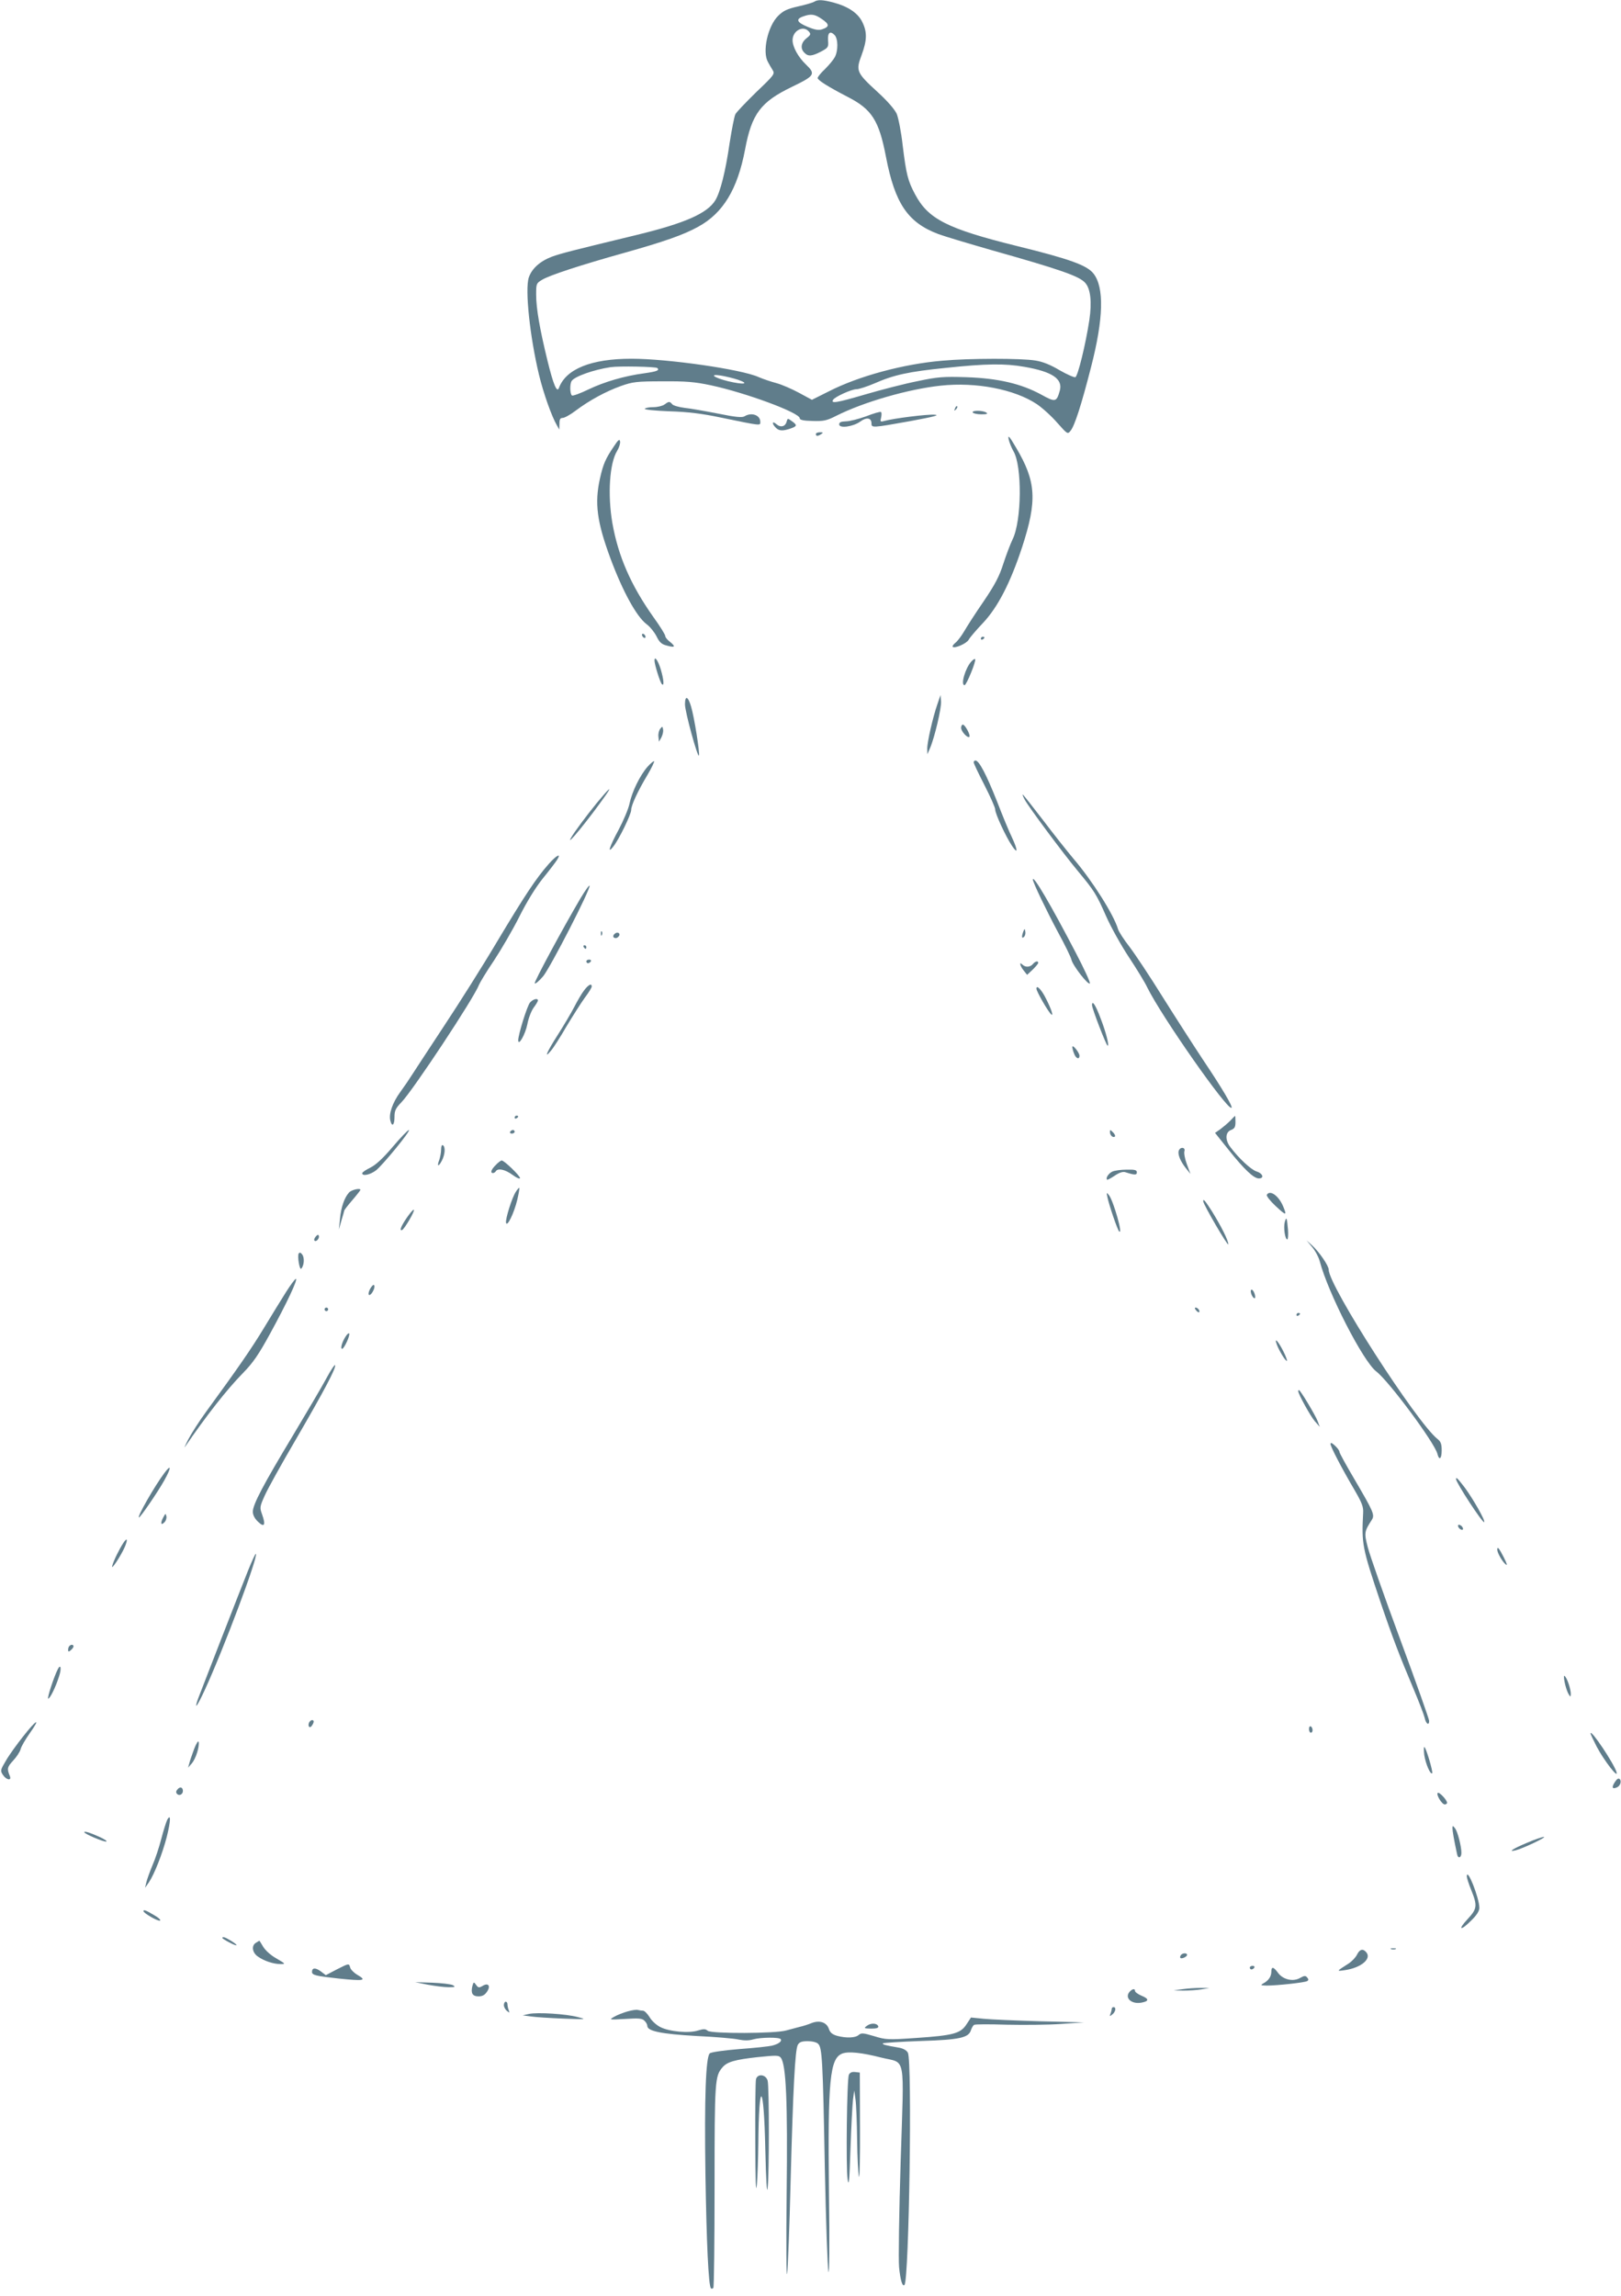 <?xml version="1.0" standalone="no"?>
<!DOCTYPE svg PUBLIC "-//W3C//DTD SVG 20010904//EN"
 "http://www.w3.org/TR/2001/REC-SVG-20010904/DTD/svg10.dtd">
<svg version="1.0" xmlns="http://www.w3.org/2000/svg"
 width="904pt" height="1280pt" viewBox="0 0 904 1280"
 preserveAspectRatio="xMidYMid meet">
<g transform="translate(0,1280) scale(0.1,-0.1)"
fill="#607d8b" stroke="none">
<path d="M4540 12790 c-8 -5 -49 -17 -90 -26 -61 -14 -82 -24 -111 -53 -58
-58 -89 -201 -56 -257 6 -12 18 -32 26 -45 13 -21 9 -27 -92 -123 -57 -56
-110 -111 -116 -123 -6 -12 -20 -84 -32 -160 -23 -160 -52 -274 -80 -320 -45
-73 -171 -128 -439 -193 -363 -88 -416 -101 -472 -121 -66 -25 -112 -66 -129
-116 -22 -67 6 -330 57 -543 25 -103 70 -230 99 -280 l14 -25 1 33 c0 24 4 32
18 32 10 0 43 18 73 41 76 57 168 107 252 137 65 23 87 26 232 26 131 1 179
-3 269 -22 196 -42 496 -153 496 -184 0 -9 20 -14 71 -15 62 -2 80 2 131 28
152 77 404 150 585 169 196 21 410 -20 535 -103 31 -21 82 -67 114 -104 57
-64 58 -65 74 -45 23 28 60 142 115 357 69 268 74 443 13 520 -36 46 -132 81
-429 154 -387 96 -493 150 -566 288 -40 75 -49 110 -69 273 -8 74 -24 153 -33
175 -12 26 -52 72 -109 124 -116 106 -120 117 -87 204 30 82 32 127 4 184 -24
50 -79 87 -161 109 -62 16 -87 17 -108 4z m43 -96 c43 -29 44 -43 3 -57 -20
-7 -40 -4 -81 13 -61 25 -69 43 -27 58 44 16 65 14 105 -14z m-72 -70 c12 -14
10 -19 -14 -38 -30 -24 -35 -57 -11 -80 21 -22 41 -20 92 6 41 22 43 25 40 62
-3 44 11 56 36 31 20 -20 21 -86 2 -123 -8 -15 -33 -45 -55 -67 -23 -21 -41
-44 -41 -50 0 -12 57 -48 167 -105 135 -69 175 -131 214 -335 50 -260 122
-366 292 -430 35 -13 169 -53 298 -90 383 -108 489 -145 521 -182 30 -33 38
-107 23 -208 -20 -132 -64 -313 -78 -318 -7 -2 -46 15 -88 39 -50 30 -95 48
-135 54 -77 13 -367 13 -519 -1 -216 -18 -467 -86 -633 -171 l-94 -47 -72 39
c-39 21 -96 46 -126 54 -30 8 -75 23 -100 34 -95 43 -506 102 -708 102 -225 0
-366 -57 -405 -163 -11 -29 -31 19 -63 149 -44 180 -64 294 -64 372 0 60 1 63
33 82 40 25 218 83 454 149 228 64 336 102 417 147 139 76 219 209 261 430 37
199 87 266 262 350 128 62 133 71 77 125 -43 41 -74 98 -74 135 0 53 60 85 91
48z m1201 -1869 c157 -27 217 -68 198 -134 -18 -63 -24 -65 -105 -20 -111 60
-239 90 -415 96 -130 4 -159 2 -273 -22 -71 -14 -203 -48 -295 -75 -157 -46
-190 -51 -176 -29 10 17 103 59 130 59 14 0 60 15 102 33 107 47 189 65 397
86 226 24 330 25 437 6z m-2046 -7 c13 -13 -2 -19 -72 -29 -113 -15 -224 -48
-312 -90 -45 -22 -87 -37 -92 -34 -12 7 -13 65 -2 81 16 25 123 63 217 77 47
7 253 3 261 -5z m449 -65 c70 -24 31 -29 -56 -8 -80 20 -107 42 -38 31 24 -4
67 -14 94 -23z"/>
<path d="M3706 10545 c-11 -8 -39 -15 -62 -15 -24 0 -45 -4 -48 -9 -3 -5 58
-11 137 -14 102 -3 183 -13 287 -35 228 -47 220 -46 220 -24 0 38 -49 55 -88
31 -13 -8 -49 -5 -147 15 -72 14 -156 29 -187 32 -32 4 -63 13 -69 20 -14 17
-19 17 -43 -1z"/>
<path d="M5326 10523 c-6 -14 -5 -15 5 -6 7 7 10 15 7 18 -3 3 -9 -2 -12 -12z"/>
<path d="M4830 10479 c-41 -15 -92 -28 -112 -28 -28 -1 -38 -5 -38 -17 0 -24
78 -13 118 16 34 25 62 21 62 -10 0 -26 3 -26 215 12 136 25 169 34 136 36
-40 3 -225 -20 -280 -35 -22 -6 -23 -4 -17 20 3 14 3 28 -1 30 -5 3 -42 -8
-83 -24z"/>
<path d="M5425 10500 c3 -5 25 -10 48 -10 31 0 38 3 27 10 -20 13 -83 13 -75
0z"/>
<path d="M4387 10450 c-7 -29 -34 -35 -57 -15 -24 21 -27 4 -4 -19 18 -19 39
-20 83 -5 37 13 38 19 7 41 -23 17 -24 16 -29 -2z"/>
<path d="M4550 10380 c0 -13 11 -13 30 0 12 8 11 10 -7 10 -13 0 -23 -4 -23
-10z"/>
<path d="M5625 10351 c4 -18 16 -48 27 -67 49 -83 46 -388 -5 -491 -13 -27
-36 -88 -52 -137 -22 -69 -46 -115 -109 -208 -45 -65 -93 -140 -108 -166 -15
-26 -37 -55 -49 -65 -12 -9 -19 -20 -16 -23 11 -11 77 18 89 39 6 12 42 54 80
94 82 87 152 222 218 422 85 261 79 366 -34 556 -37 63 -46 73 -41 46z"/>
<path d="M3424 10312 c-47 -69 -60 -99 -78 -179 -31 -139 -17 -243 59 -448 69
-185 146 -324 201 -365 19 -14 43 -44 55 -67 16 -33 28 -45 57 -52 46 -13 52
-7 19 20 -15 11 -27 26 -27 33 0 8 -30 56 -67 107 -125 177 -195 337 -228 523
-27 158 -16 334 27 403 11 18 18 41 16 52 -2 15 -10 10 -34 -27z"/>
<path d="M3580 9261 c0 -5 5 -13 10 -16 6 -3 10 -2 10 4 0 5 -4 13 -10 16 -5
3 -10 2 -10 -4z"/>
<path d="M5470 9239 c0 -5 5 -7 10 -4 6 3 10 8 10 11 0 2 -4 4 -10 4 -5 0 -10
-5 -10 -11z"/>
<path d="M3650 9117 c0 -21 31 -121 41 -131 14 -15 11 24 -6 82 -15 49 -35 78
-35 49z"/>
<path d="M5417 9112 c-34 -37 -61 -132 -38 -132 11 0 67 138 59 145 -3 3 -12
-3 -21 -13z"/>
<path d="M5228 8875 c-26 -74 -58 -216 -57 -250 l1 -30 15 35 c25 58 64 223
61 260 l-3 35 -17 -50z"/>
<path d="M3820 8873 c0 -42 72 -303 78 -285 5 17 -26 213 -44 273 -17 58 -34
64 -34 12z"/>
<path d="M5360 8742 c0 -20 36 -59 46 -50 8 8 -24 68 -36 68 -6 0 -10 -8 -10
-18z"/>
<path d="M3682 8737 c-7 -9 -12 -28 -10 -44 l3 -28 13 23 c7 13 12 33 10 44
-3 19 -4 20 -16 5z"/>
<path d="M3611 8525 c-42 -48 -86 -138 -100 -204 -6 -30 -34 -96 -61 -147 -51
-94 -65 -139 -30 -94 31 38 100 180 100 204 0 26 36 104 91 196 23 39 39 73
37 76 -3 2 -19 -11 -37 -31z"/>
<path d="M5430 8550 c0 -6 27 -63 60 -127 33 -65 60 -125 60 -136 0 -24 60
-153 94 -203 33 -50 33 -25 0 46 -15 30 -53 122 -85 205 -58 146 -99 225 -119
225 -6 0 -10 -5 -10 -10z"/>
<path d="M3328 8323 c-60 -74 -124 -160 -143 -193 -35 -62 103 108 194 238 39
56 15 35 -51 -45z"/>
<path d="M5714 8343 c20 -39 216 -302 296 -398 93 -112 104 -129 159 -254 27
-61 84 -163 127 -228 43 -65 89 -140 102 -168 79 -161 450 -691 470 -671 7 8
-52 108 -158 266 -53 80 -154 237 -225 350 -70 113 -154 239 -185 280 -32 41
-61 86 -65 100 -24 81 -145 272 -248 392 -36 43 -114 141 -172 218 -59 77
-109 140 -111 140 -3 0 2 -12 10 -27z"/>
<path d="M3060 7983 c-70 -79 -134 -176 -288 -433 -80 -135 -214 -347 -297
-472 -82 -125 -162 -246 -177 -270 -15 -24 -45 -68 -67 -98 -42 -58 -64 -121
-54 -158 9 -37 23 -25 23 20 0 36 6 49 39 83 64 66 406 583 432 654 6 14 43
76 84 136 40 61 104 170 141 244 42 84 91 163 130 212 35 43 71 90 80 104 27
42 -2 28 -46 -22z"/>
<path d="M5760 7896 c0 -15 78 -177 139 -291 39 -71 73 -141 76 -155 7 -33 97
-148 103 -132 2 7 -33 83 -78 169 -140 269 -240 439 -240 409z"/>
<path d="M3238 7793 c-99 -168 -259 -465 -256 -475 2 -6 23 11 47 39 41 50
265 486 259 505 -2 5 -24 -26 -50 -69z"/>
<path d="M5707 7607 c-11 -29 -9 -43 4 -30 6 6 9 19 7 29 -3 18 -4 18 -11 1z"/>
<path d="M3351 7594 c0 -11 3 -14 6 -6 3 7 2 16 -1 19 -3 4 -6 -2 -5 -13z"/>
<path d="M3427 7593 c-12 -11 -8 -23 7 -23 8 0 16 7 20 15 5 15 -14 21 -27 8z"/>
<path d="M3255 7520 c3 -5 8 -10 11 -10 2 0 4 5 4 10 0 6 -5 10 -11 10 -5 0
-7 -4 -4 -10z"/>
<path d="M3270 7440 c0 -5 4 -10 9 -10 6 0 13 5 16 10 3 6 -1 10 -9 10 -9 0
-16 -4 -16 -10z"/>
<path d="M5760 7425 c-15 -18 -42 -19 -58 -3 -20 20 -14 -7 7 -33 l19 -24 31
29 c17 17 31 33 31 38 0 13 -17 9 -30 -7z"/>
<path d="M3257 7278 c-14 -18 -38 -60 -55 -93 -17 -33 -58 -102 -91 -154 -61
-95 -81 -141 -37 -87 13 15 52 76 86 135 35 58 80 129 101 158 22 29 39 57 39
63 0 20 -19 10 -43 -22z"/>
<path d="M5780 7288 c0 -15 63 -125 82 -143 15 -14 1 29 -28 86 -25 51 -54 81
-54 57z"/>
<path d="M2956 7211 c-16 -18 -66 -179 -66 -211 1 -35 40 34 51 90 6 33 22 74
35 92 13 17 24 36 24 40 0 15 -27 8 -44 -11z"/>
<path d="M6090 7196 c0 -19 80 -226 87 -226 10 0 -9 75 -39 152 -28 75 -48
105 -48 74z"/>
<path d="M5980 6963 c0 -6 4 -23 10 -37 10 -28 30 -35 30 -12 0 17 -39 66 -40
49z"/>
<path d="M2870 6569 c0 -5 5 -7 10 -4 6 3 10 8 10 11 0 2 -4 4 -10 4 -5 0 -10
-5 -10 -11z"/>
<path d="M6860 6551 c-14 -14 -39 -35 -55 -47 l-29 -20 76 -95 c86 -108 140
-159 168 -159 32 0 23 28 -13 39 -32 11 -99 74 -145 135 -31 40 -29 84 3 96
20 8 25 16 25 45 0 19 -1 34 -2 34 -2 -1 -14 -13 -28 -28z"/>
<path d="M2190 6406 c-55 -65 -95 -101 -125 -116 -25 -12 -45 -26 -45 -31 0
-18 44 -9 77 16 38 30 198 225 183 225 -5 0 -46 -42 -90 -94z"/>
<path d="M2845 6490 c-3 -5 1 -10 9 -10 9 0 16 5 16 10 0 6 -4 10 -9 10 -6 0
-13 -4 -16 -10z"/>
<path d="M6190 6488 c0 -18 18 -34 28 -24 3 4 -2 14 -11 23 -16 16 -17 16 -17
1z"/>
<path d="M2460 6391 c0 -16 -5 -42 -10 -57 -15 -38 -5 -42 14 -5 18 34 21 77
6 86 -6 4 -10 -6 -10 -24z"/>
<path d="M6574 6385 c-8 -20 10 -62 41 -100 l24 -30 -20 54 c-11 29 -17 62
-14 72 8 23 -23 27 -31 4z"/>
<path d="M2765 6305 c-26 -25 -32 -45 -16 -45 6 0 13 5 16 10 12 19 52 10 93
-20 23 -17 42 -25 42 -18 0 13 -88 98 -102 98 -5 0 -20 -11 -33 -25z"/>
<path d="M6203 6268 c-21 -10 -38 -36 -29 -45 2 -2 21 8 42 22 25 17 45 24 59
20 53 -17 65 -17 65 -1 0 13 -11 16 -57 15 -32 0 -68 -5 -80 -11z"/>
<path d="M2877 6156 c-22 -33 -59 -152 -55 -173 6 -27 45 54 63 129 8 34 13
64 11 65 -2 2 -10 -7 -19 -21z"/>
<path d="M1947 6152 c-26 -28 -45 -82 -51 -147 l-6 -60 14 50 c9 28 15 53 16
56 0 3 20 29 45 58 25 29 45 55 45 57 0 12 -49 1 -63 -14z"/>
<path d="M6176 6125 c10 -47 55 -179 65 -190 24 -25 -31 168 -56 201 -14 18
-15 17 -9 -11z"/>
<path d="M7065 6139 c-4 -6 18 -34 49 -63 59 -55 64 -55 42 -2 -25 60 -74 94
-91 65z"/>
<path d="M6710 6103 c0 -17 140 -257 140 -240 0 22 -40 101 -92 185 -38 59
-48 71 -48 55z"/>
<path d="M2273 6017 c-35 -50 -48 -80 -31 -75 13 5 73 107 66 113 -3 3 -18
-14 -35 -38z"/>
<path d="M7165 5987 c-8 -30 1 -97 14 -97 4 0 6 24 4 53 -6 69 -9 77 -18 44z"/>
<path d="M1761 5906 c-8 -9 -11 -19 -7 -23 9 -9 29 13 24 27 -2 8 -8 7 -17 -4z"/>
<path d="M7317 5848 c18 -21 37 -57 43 -80 47 -178 242 -558 315 -614 70 -53
325 -397 341 -459 10 -40 24 -29 24 19 0 35 -5 49 -23 63 -116 91 -607 854
-607 944 0 22 -52 98 -91 134 l-33 30 31 -37z"/>
<path d="M1666 5812 c-9 -14 5 -96 14 -85 16 17 19 60 6 78 -8 12 -15 14 -20
7z"/>
<path d="M1596 5598 c-25 -40 -81 -130 -123 -200 -72 -119 -145 -224 -323
-468 -38 -52 -83 -122 -100 -155 -17 -33 -25 -52 -18 -41 120 175 232 318 323
411 56 57 87 102 152 221 92 168 156 304 143 304 -5 0 -29 -33 -54 -72z"/>
<path d="M2074 5629 c-17 -21 -24 -49 -14 -49 5 0 14 9 20 21 14 25 9 47 -6
28z"/>
<path d="M6977 5590 c6 -22 23 -38 23 -21 0 17 -12 41 -20 41 -5 0 -6 -9 -3
-20z"/>
<path d="M1810 5500 c0 -5 5 -10 10 -10 6 0 10 5 10 10 0 6 -4 10 -10 10 -5 0
-10 -4 -10 -10z"/>
<path d="M6670 5495 c7 -9 15 -13 17 -11 7 7 -7 26 -19 26 -6 0 -6 -6 2 -15z"/>
<path d="M7230 5469 c0 -5 5 -7 10 -4 6 3 10 8 10 11 0 2 -4 4 -10 4 -5 0 -10
-5 -10 -11z"/>
<path d="M1927 5348 c-20 -31 -30 -68 -19 -68 11 0 47 78 39 86 -3 3 -12 -5
-20 -18z"/>
<path d="M7121 5303 c14 -37 50 -95 56 -90 2 3 -7 28 -21 55 -29 57 -52 80
-35 35z"/>
<path d="M1821 5117 c-24 -45 -109 -189 -188 -321 -165 -274 -223 -384 -223
-424 0 -18 10 -38 29 -56 35 -34 44 -19 23 40 -14 38 -14 43 14 105 15 35 95
179 177 319 158 272 221 392 216 409 -2 5 -24 -27 -48 -72z"/>
<path d="M7240 5044 c0 -16 68 -139 92 -167 l28 -32 -11 30 c-11 31 -97 175
-105 175 -2 0 -4 -3 -4 -6z"/>
<path d="M7420 4749 c1 -16 62 -134 135 -258 40 -69 49 -92 47 -125 -9 -175
-6 -193 97 -499 67 -197 107 -301 184 -483 30 -71 58 -144 62 -161 7 -34 25
-46 25 -17 0 9 -72 213 -161 453 -89 240 -170 471 -181 514 -21 81 -20 88 22
153 18 28 10 45 -96 226 -46 78 -84 147 -84 153 0 7 -11 22 -25 35 -17 16 -25
19 -25 9z"/>
<path d="M917 4588 c-53 -70 -155 -248 -142 -248 8 0 106 143 142 208 39 70
39 92 0 40z"/>
<path d="M8120 4554 c0 -20 149 -248 157 -240 8 7 -61 128 -108 192 -40 52
-49 61 -49 48z"/>
<path d="M912 4343 c-18 -32 -16 -51 4 -31 9 8 14 24 12 34 -4 18 -5 17 -16
-3z"/>
<path d="M8132 4289 c2 -7 10 -15 17 -17 8 -3 12 1 9 9 -2 7 -10 15 -17 17 -8
3 -12 -1 -9 -9z"/>
<path d="M688 4198 c-23 -35 -55 -100 -62 -128 -9 -31 51 60 71 108 17 41 12
52 -9 20z"/>
<path d="M8350 4160 c0 -17 27 -65 46 -81 12 -10 9 1 -10 39 -26 51 -36 63
-36 42z"/>
<path d="M1385 4048 c-49 -122 -263 -672 -281 -720 -23 -67 -4 -41 38 50 103
223 299 744 285 759 -3 2 -21 -38 -42 -89z"/>
<path d="M387 3623 c-4 -3 -7 -13 -7 -21 0 -12 3 -12 15 -2 8 7 15 16 15 21 0
11 -14 12 -23 2z"/>
<path d="M323 3495 c-22 -42 -62 -165 -54 -165 10 0 42 65 60 123 15 43 10 73
-6 42z"/>
<path d="M8725 3425 c4 -22 13 -51 20 -65 13 -23 14 -23 15 -4 0 26 -19 85
-33 99 -6 7 -7 -4 -2 -30z"/>
<path d="M1723 3195 c-8 -22 6 -33 17 -15 13 20 12 30 0 30 -6 0 -13 -7 -17
-15z"/>
<path d="M129 3119 c-35 -44 -79 -105 -96 -135 -31 -52 -32 -56 -17 -79 19
-29 50 -35 39 -7 -17 41 -15 50 18 86 19 20 38 49 42 64 3 14 27 55 51 89 64
90 38 78 -37 -18z"/>
<path d="M7300 3161 c0 -12 5 -21 10 -21 6 0 10 6 10 14 0 8 -4 18 -10 21 -5
3 -10 -3 -10 -14z"/>
<path d="M8870 3136 c0 -4 16 -38 35 -75 41 -77 122 -182 110 -141 -14 48
-144 242 -145 216z"/>
<path d="M1083 3050 c-11 -30 -24 -66 -27 -80 l-7 -25 20 23 c23 26 44 94 39
120 -2 10 -13 -7 -25 -38z"/>
<path d="M7943 3015 c7 -47 34 -111 44 -101 6 6 -35 146 -44 146 -3 0 -3 -20
0 -45z"/>
<path d="M9006 2865 c-19 -29 -16 -41 9 -31 20 7 30 35 18 47 -7 7 -16 1 -27
-16z"/>
<path d="M990 2824 c-9 -10 -10 -18 -2 -26 12 -12 32 -2 32 17 0 21 -16 26
-30 9z"/>
<path d="M8018 2804 c-10 -9 23 -64 39 -64 7 0 13 4 13 9 0 16 -45 63 -52 55z"/>
<path d="M933 2655 c-6 -12 -21 -59 -33 -105 -12 -47 -34 -114 -50 -150 -15
-36 -30 -78 -34 -95 l-7 -30 21 30 c31 46 76 161 100 254 22 88 24 133 3 96z"/>
<path d="M8100 2608 c0 -15 9 -68 26 -146 5 -26 24 -20 24 8 0 36 -21 118 -35
136 -13 17 -14 17 -15 2z"/>
<path d="M470 2585 c0 -9 111 -56 123 -52 6 2 -9 12 -34 24 -55 25 -89 36 -89
28z"/>
<path d="M8518 2527 c-81 -34 -112 -54 -66 -43 38 9 176 74 158 75 -8 0 -50
-14 -92 -32z"/>
<path d="M8180 2339 c0 -8 11 -43 25 -77 35 -87 33 -104 -21 -162 -58 -62 -38
-67 22 -6 29 28 44 52 44 69 0 56 -69 229 -70 176z"/>
<path d="M800 2145 c0 -11 80 -57 92 -53 7 3 -8 17 -33 31 -45 27 -59 32 -59
22z"/>
<path d="M1240 1995 c0 -2 18 -14 40 -25 48 -25 53 -18 8 10 -33 20 -48 25
-48 15z"/>
<path d="M1428 1969 c-27 -15 -22 -55 10 -77 35 -25 87 -42 126 -42 30 0 29 1
-22 31 -31 17 -62 45 -74 65 -11 19 -21 34 -21 34 -1 0 -10 -5 -19 -11z"/>
<path d="M7758 1933 c6 -2 18 -2 25 0 6 3 1 5 -13 5 -14 0 -19 -2 -12 -5z"/>
<path d="M7568 1903 c-7 -15 -27 -36 -44 -48 -73 -47 -73 -46 -24 -39 90 13
150 63 120 99 -19 23 -37 18 -52 -12z"/>
<path d="M6585 1899 c-4 -6 -5 -12 -2 -15 7 -7 37 7 37 17 0 13 -27 11 -35 -2z"/>
<path d="M1876 1819 l-59 -31 -29 22 c-29 21 -48 20 -48 -4 0 -18 23 -23 151
-37 137 -14 156 -11 105 19 -21 12 -40 31 -43 42 -7 25 -6 25 -77 -11z"/>
<path d="M6970 1830 c0 -5 4 -10 9 -10 6 0 13 5 16 10 3 6 -1 10 -9 10 -9 0
-16 -4 -16 -10z"/>
<path d="M7090 1807 c0 -26 -16 -50 -45 -65 -17 -10 -15 -11 20 -12 57 0 213
17 225 25 8 5 8 11 0 20 -9 11 -16 11 -39 -2 -39 -23 -95 -10 -123 27 -26 36
-38 38 -38 7z"/>
<path d="M2385 1735 c39 -7 90 -14 115 -14 38 0 42 1 26 11 -11 6 -63 12 -115
14 l-96 3 70 -14z"/>
<path d="M2634 1726 c-9 -39 1 -56 35 -56 22 0 35 8 47 26 22 32 7 52 -25 32
-19 -11 -24 -11 -36 6 -13 18 -14 17 -21 -8z"/>
<path d="M6595 1710 l-50 -7 55 -1 c30 0 75 3 100 7 l45 8 -50 0 c-27 0 -72
-3 -100 -7z"/>
<path d="M6302 1698 c-34 -34 6 -74 64 -63 43 8 43 21 -1 39 -19 8 -35 20 -35
25 0 15 -13 14 -28 -1z"/>
<path d="M2810 1621 c0 -10 8 -25 17 -32 15 -12 16 -12 10 4 -4 10 -7 25 -7
33 0 8 -4 14 -10 14 -5 0 -10 -8 -10 -19z"/>
<path d="M6200 1601 c0 -5 -3 -18 -7 -28 -6 -16 -5 -16 10 -4 19 15 23 41 7
41 -5 0 -10 -4 -10 -9z"/>
<path d="M3500 1586 c-25 -7 -58 -20 -75 -30 -30 -17 -29 -17 62 -12 75 5 95
3 107 -10 9 -8 16 -21 16 -29 0 -29 79 -45 274 -56 105 -5 211 -14 236 -20 30
-6 57 -6 80 1 43 12 147 13 154 1 8 -12 -13 -27 -49 -36 -16 -4 -99 -13 -183
-19 -85 -7 -157 -17 -164 -24 -22 -22 -30 -249 -24 -667 6 -385 17 -630 31
-643 3 -3 8 -2 13 2 4 4 7 260 7 569 0 588 2 612 44 661 26 31 70 43 195 57
108 11 120 11 131 -4 29 -40 38 -242 32 -756 -3 -278 -2 -479 3 -446 4 33 13
263 19 510 14 527 25 734 40 764 9 16 21 21 56 21 25 0 50 -6 58 -15 22 -21
26 -94 37 -695 6 -294 15 -553 20 -575 5 -24 7 149 3 445 -7 624 5 744 74 771
34 13 107 6 220 -23 137 -34 125 31 106 -573 -9 -286 -13 -554 -9 -595 7 -72
19 -111 30 -99 26 26 44 1251 19 1295 -8 14 -27 24 -50 28 -77 13 -94 18 -89
24 4 3 97 9 209 13 220 7 269 18 282 61 4 12 12 26 17 29 6 4 87 4 182 1 94
-2 230 -1 301 4 l130 9 -245 6 c-135 4 -277 10 -315 14 l-70 7 -25 -38 c-33
-51 -73 -62 -281 -76 -157 -11 -169 -10 -234 10 -61 18 -71 19 -86 7 -18 -17
-69 -19 -121 -5 -27 8 -39 18 -46 40 -13 36 -52 48 -96 31 -17 -7 -47 -17 -66
-21 -19 -5 -53 -14 -75 -20 -59 -18 -417 -19 -438 -2 -13 11 -23 11 -53 2 -50
-17 -162 -7 -212 19 -22 11 -49 36 -60 56 -12 19 -28 35 -36 35 -8 0 -20 2
-28 4 -7 3 -33 -1 -58 -8z"/>
<path d="M2950 1572 l-35 -8 45 -6 c25 -4 106 -9 180 -12 132 -5 134 -5 80 9
-65 17 -220 27 -270 17z"/>
<path d="M4835 1506 c-19 -14 -17 -15 23 -16 31 0 42 4 40 13 -7 18 -40 20
-63 3z"/>
<path d="M4734 1233 c-11 -26 -17 -517 -7 -583 7 -44 10 -11 16 170 4 124 11
248 14 275 l7 50 7 -50 c4 -27 8 -129 9 -225 1 -96 6 -188 10 -205 4 -16 7
107 6 275 l-1 305 -26 3 c-18 2 -29 -3 -35 -15z"/>
<path d="M4216 1208 c-3 -13 -5 -169 -4 -348 1 -221 3 -298 9 -240 4 47 7 148
8 225 3 371 31 350 39 -29 4 -172 9 -251 13 -216 9 72 9 568 0 600 -10 35 -56
41 -65 8z"/>
</g>
</svg>
